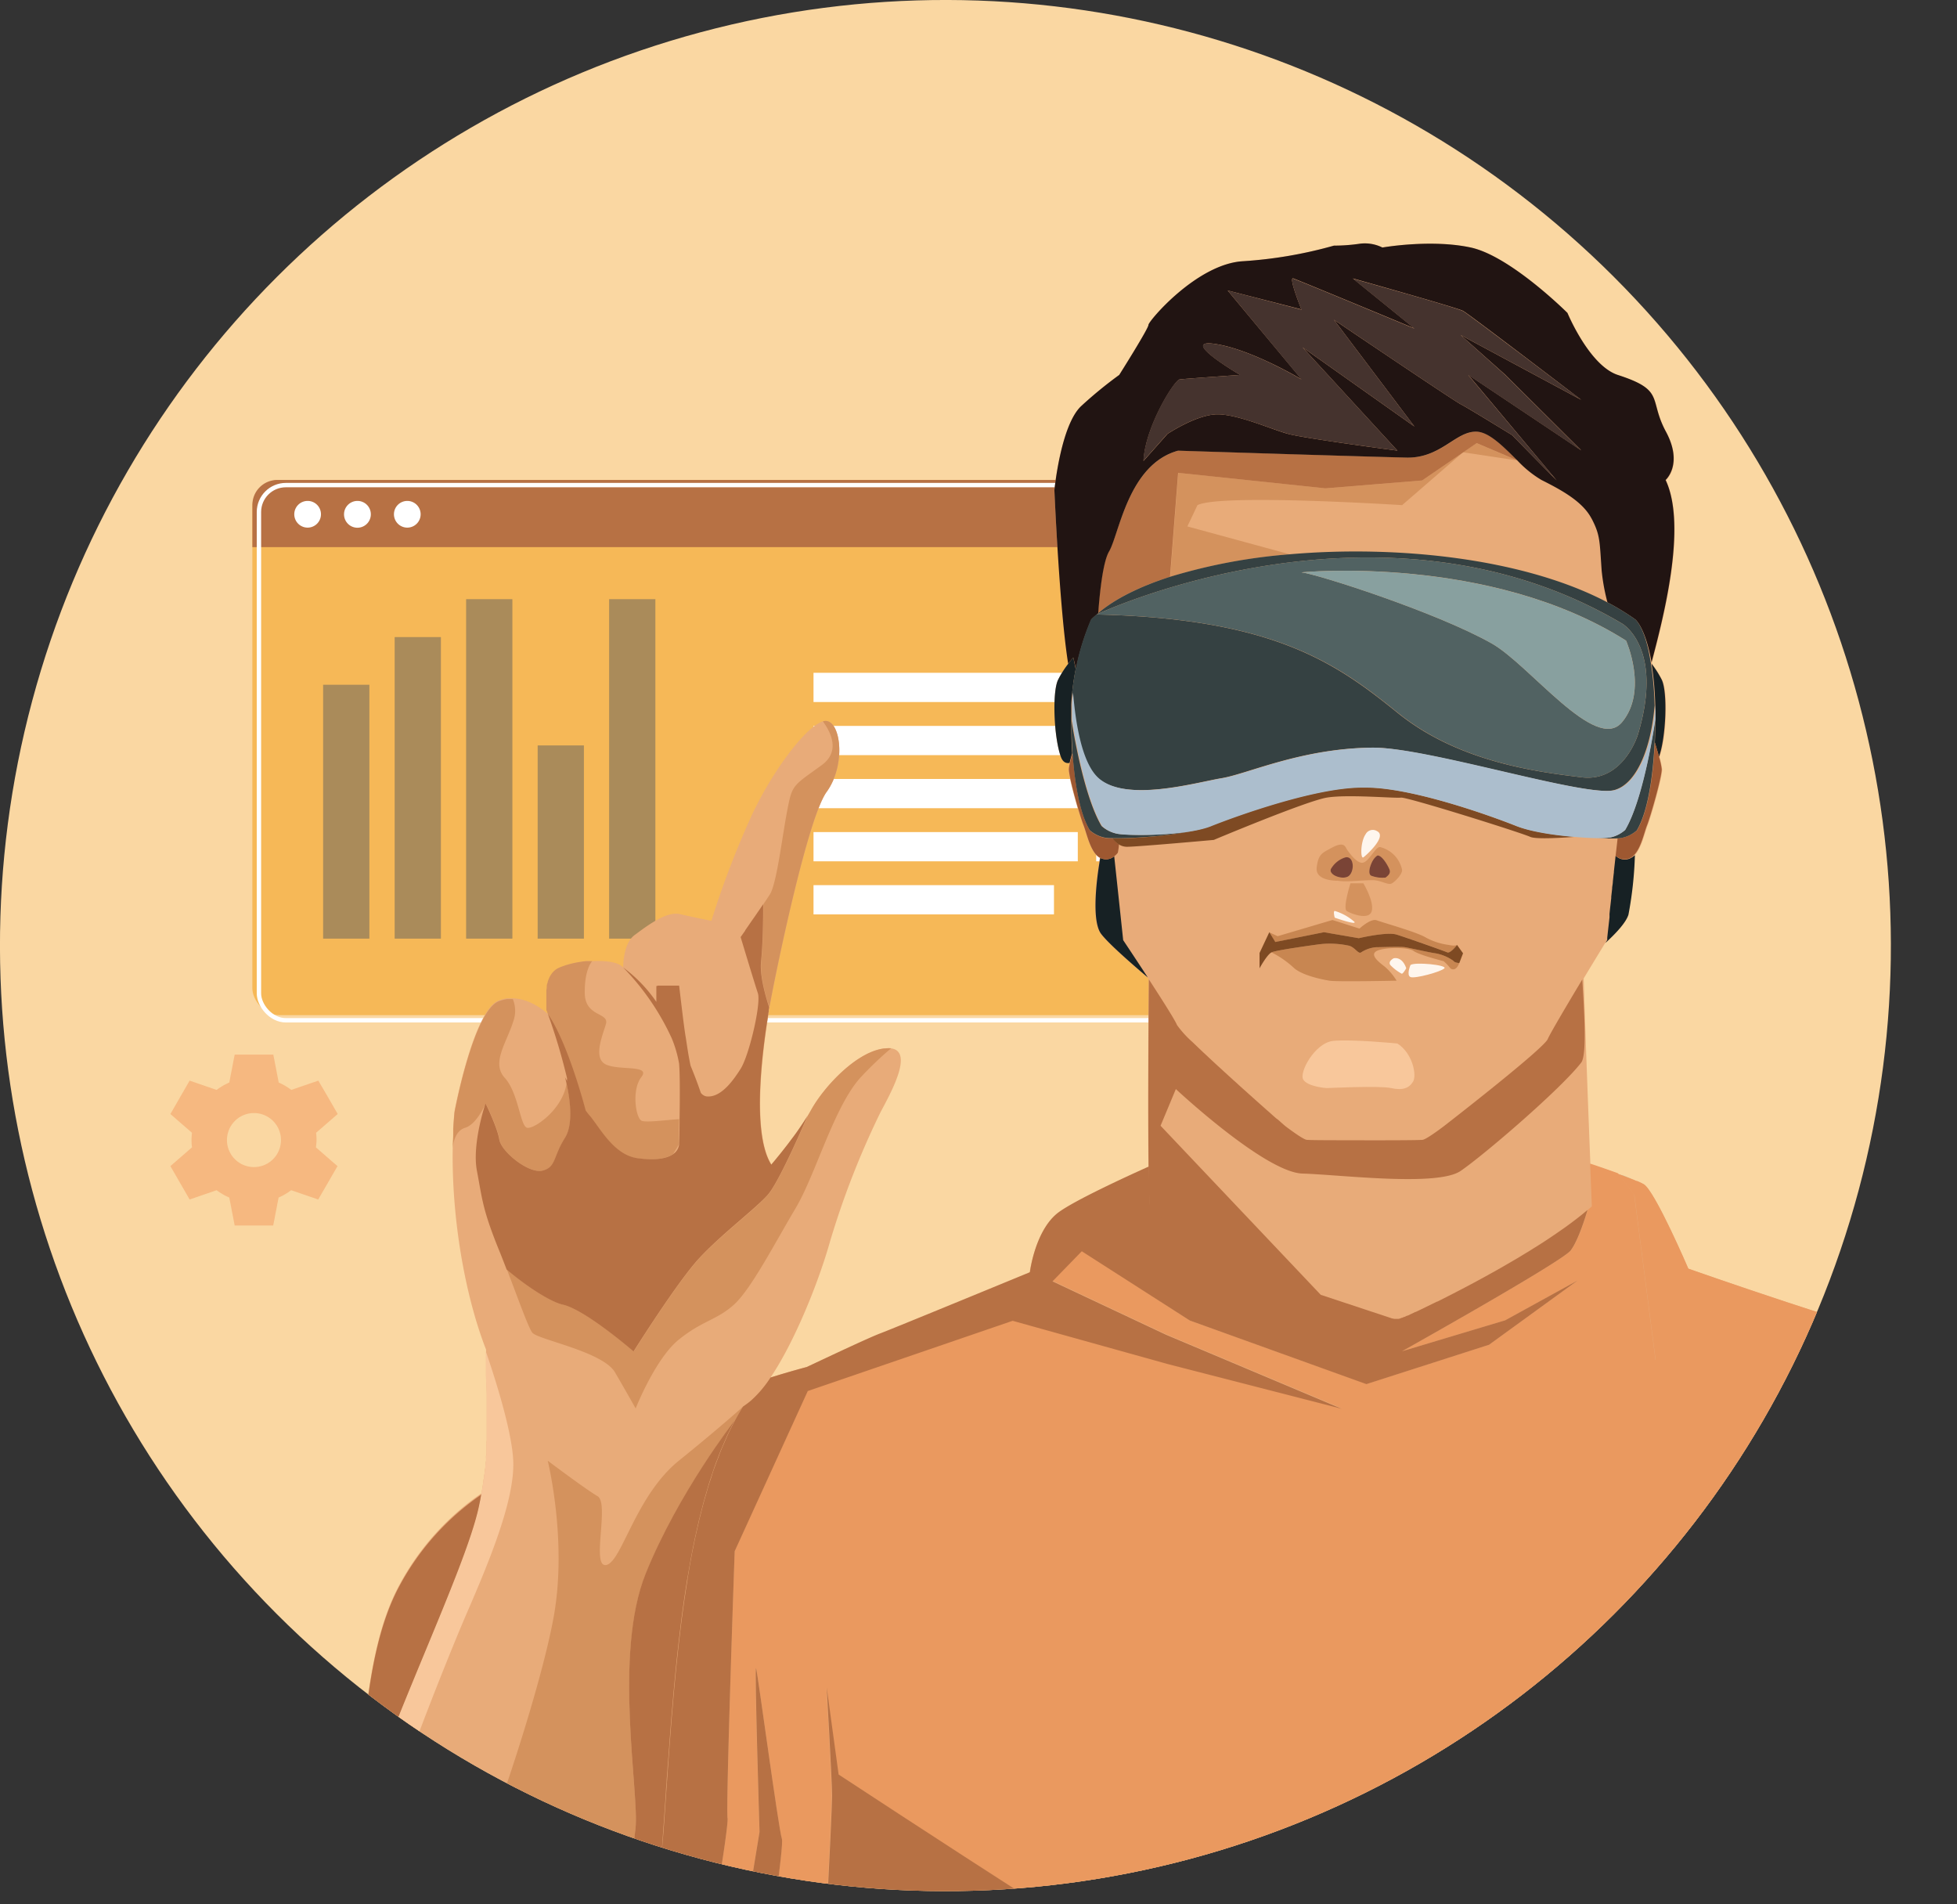 <svg xmlns="http://www.w3.org/2000/svg" xmlns:xlink="http://www.w3.org/1999/xlink" viewBox="0 0 362.24 352.42"><rect x="0" y="0" width="362.24" height="352.42" fill="#333333" stroke="none"/><defs><style>.cls-1,.cls-9{fill:none;}.cls-2{isolation:isolate;}.cls-3{clip-path:url(#clip-path);}.cls-4{fill:#fad7a2;}.cls-5{fill:#f6b857;}.cls-6{fill:#5f5f5f;mix-blend-mode:multiply;opacity:0.5;}.cls-7{fill:#fff;}.cls-8{fill:#b77144;}.cls-9{stroke:#fff;stroke-miterlimit:10;stroke-width:0.81px;}.cls-10,.cls-11{opacity:0.8;}.cls-11{fill:#f4a66d;}.cls-12{clip-path:url(#clip-path-2);}.cls-13{fill:#e8ab79;}.cls-14{fill:#298cc1;}.cls-15{fill:#ea995f;}.cls-16{fill:#d4925d;}.cls-17{fill:#f8c79b;}.cls-18{fill:#172124;}.cls-19{fill:#9e5831;}.cls-20{fill:#211412;}.cls-21{fill:#7e4a23;}.cls-22{fill:#7a4436;}.cls-23{fill:#354142;}.cls-24{fill:#acbecd;}.cls-25{fill:#fef6ee;}.cls-26{fill:#734b34;}.cls-27{fill:#516262;}.cls-28{fill:#88a09f;}.cls-29{fill:#c88651;}.cls-30{fill:#45332e;}.cls-31{fill:#a34d23;}</style><clipPath id="clip-path" transform="translate(-127.76 -10)"><rect class="cls-1" width="480" height="360"/></clipPath><clipPath id="clip-path-2" transform="translate(-127.76 -10)"><circle class="cls-1" cx="302.76" cy="185" r="175" transform="translate(-42.14 268.27) rotate(-45)"/></clipPath></defs><g class="cls-2"><g id="图层_2" data-name="图层 2"><g id="图层_1-2" data-name="图层 1"><g class="cls-3"><circle class="cls-4" cx="302.76" cy="185" r="175" transform="translate(-169.9 258.27) rotate(-45)"/><rect class="cls-5" x="46.71" y="88.83" width="184.87" height="99.05" rx="4.98"/><rect class="cls-6" x="59.81" y="126.73" width="8.56" height="46.99"/><rect class="cls-6" x="73.05" y="117.91" width="8.56" height="55.81"/><rect class="cls-6" x="86.28" y="110.89" width="8.56" height="62.83"/><rect class="cls-6" x="99.52" y="137.96" width="8.56" height="35.76"/><rect class="cls-6" x="112.75" y="110.89" width="8.56" height="62.83"/><rect class="cls-7" x="150.58" y="124.52" width="68.37" height="5.41"/><rect class="cls-7" x="150.58" y="134.35" width="65.37" height="5.41"/><rect class="cls-7" x="150.58" y="144.17" width="58.15" height="5.41"/><rect class="cls-7" x="150.58" y="154" width="48.92" height="5.41"/><rect class="cls-7" x="202.91" y="154" width="16.05" height="5.41"/><rect class="cls-7" x="150.58" y="163.82" width="44.51" height="5.41"/><path class="cls-8" d="M354.74,98.83H179.09a4.61,4.61,0,0,0-4.61,4.61v7.82H359.35v-7.82A4.62,4.62,0,0,0,354.74,98.83Z" transform="translate(-127.76 -10)"/><path class="cls-7" d="M187.17,105.18a2.47,2.47,0,1,1-2.47-2.47A2.46,2.46,0,0,1,187.17,105.18Z" transform="translate(-127.76 -10)"/><path class="cls-7" d="M196.4,105.18a2.48,2.48,0,1,1-2.47-2.47A2.47,2.47,0,0,1,196.4,105.18Z" transform="translate(-127.76 -10)"/><path class="cls-7" d="M205.62,105.18a2.47,2.47,0,1,1-2.47-2.47A2.47,2.47,0,0,1,205.62,105.18Z" transform="translate(-127.76 -10)"/><rect class="cls-9" x="47.93" y="89.78" width="184.87" height="99.05" rx="4.98"/><g class="cls-10"><path class="cls-11" d="M186.35,221a11.94,11.94,0,0,0-.08-1.35l4-3.47-1.78-3.09L186.68,210l-5,1.72a11.59,11.59,0,0,0-2.33-1.37l-1-5.17H171.2l-1,5.17a11.39,11.39,0,0,0-2.34,1.37l-5-1.72-3.56,6.18,4,3.47a10.17,10.17,0,0,0,0,2.7l-4,3.47,3.56,6.18,5-1.72a11.35,11.35,0,0,0,2.34,1.36l1,5.17h7.13l1-5.17a11.54,11.54,0,0,0,2.33-1.36l5,1.72,1.79-3.09,1.78-3.09-4-3.47A11.94,11.94,0,0,0,186.35,221Zm-11.58,5a5,5,0,1,1,5-5A5,5,0,0,1,174.77,226Z" transform="translate(-127.76 -10)"/></g><g class="cls-12"><path class="cls-13" d="M490,362.42V260.49c-17.74-4.41-49.73-15.69-49.73-15.69s-6.15-14.34-8.24-15.62l-.3-.16-.09-.05-.36-.17,0,0-.48-.21-.09,0-.52-.22h0c-.84-.34-1.84-.72-2.9-1.1h0c-1.73-.63-3.62-1.28-5.15-1.79-.33-8.31-.85-21.9-1.24-34.4,1.73-2.87,3.29-5.42,3.93-6.48,1.71-1.56,3.8-3.7,4.25-5.24a69.55,69.55,0,0,0,1.19-11c1.34-1.34,1.9-4.18,2.45-5.57.63-1.59,2.71-8.83,2.71-10.36a13.17,13.17,0,0,0-.5-2.31h0c1.31-3.62,1.62-12,.5-14.26a18.93,18.93,0,0,0-1.87-2.95c0-.09,0-.17-.05-.26,2.06-7.82,6.66-25.18,2.6-33.76,0,0,3.32-2.89.06-8.94s-.06-7.64-8.88-10.49c-5.31-1.72-9.35-11.49-9.35-11.49S407.36,57.4,400,55.81s-16.36,0-16.36,0a7.28,7.28,0,0,0-4.14-.71,33,33,0,0,1-4.83.36,80.76,80.76,0,0,1-16.75,2.88c-8.61.44-17.62,11.16-17.58,11.79s-5.41,9.26-5.41,9.26a77.51,77.51,0,0,0-7,5.73c-3.83,3.5-5,15.61-5,15.61s.94,22.09,2.55,32.13a18.21,18.21,0,0,0-1.86,2.93c-1.12,2.23-.81,10.64.5,14.26.36,1,.95,1.27,1.62,1.15a6.11,6.11,0,0,0-.2,1.16c0,1.53,2.07,8.77,2.71,10.36s1.27,5.1,3.1,6.06c0,0-2.09,11.07.16,14.06,1.28,1.7,5.36,5.29,8.64,8.07l.24.36c-.1,11.84-.16,25.9-.05,34.92-5.13,2.31-13.59,6.25-16.62,8.41-4.45,3.19-5.41,11.16-5.41,11.16s-25.16,10.37-27.71,11.33S277.1,263,277.1,263s-3.05.8-6.72,1.95c4.47-6.62,8.91-17.68,11-25.12a156,156,0,0,1,9.33-23.92c1.83-3.47,6.7-12,1.38-11.91S280.33,211,277.9,215.45q-.36.65-.78,1.32c-.11.17-.21.34-.32.5s-.11.18-.17.27l-.38.57a.35.35,0,0,1-.05.08c-.5.74-1,1.48-1.54,2.19l-.09.12-.44.58a1.33,1.33,0,0,1-.14.19l-.39.52-.18.23-.36.46-.18.23-.33.42a2.11,2.11,0,0,1-.19.23c-.09.13-.19.25-.28.36l-.18.22-.26.31a1.56,1.56,0,0,1-.16.2l-.2.25-.16.19-.15.18-.12.14-.12.14-.06.08-.08.09,0,.06c-4.17-6.51-1-25-.59-27.82,0-.16.05-.34.09-.55s0-.14,0-.22.06-.33.09-.52c1.36-7.53,7.15-35.16,10.59-39.89,3.67-5.06,2.61-13.18-.21-13.14a1.72,1.72,0,0,0-.48.08h0c-3,.84-9,8.65-13,17a165.87,165.87,0,0,0-7.64,19.9s-3.33-.65-5.84-1.24-6.22,2.29-8.39,3.89-2.1,6-2.1,6c-.83-1-3.12-1.31-5.6-1.19h0l-.24,0-.48,0-.39,0-.49.05-.38.06-.48.07-.39.07-.45.09-.4.09-.42.1-.41.12-.37.1-.44.16-.28.1c-.24.09-.46.18-.67.28a2.62,2.62,0,0,0-.53.33.93.93,0,0,0-.15.13,2.2,2.2,0,0,0-.31.3,1.07,1.07,0,0,0-.14.16,3.27,3.27,0,0,0-.25.36.86.86,0,0,0-.1.16,5.22,5.22,0,0,0-.49,1.19c0,.06,0,.13-.05.19s-.08.31-.11.47a1.7,1.7,0,0,1,0,.22c0,.16,0,.32-.07.48a1.23,1.23,0,0,1,0,.19c0,.22,0,.44,0,.65h0c0,.23,0,.44,0,.66v.2c0,.14,0,.28,0,.42s0,.15,0,.22,0,.24,0,.36,0,.14,0,.21l0,.32c0,.14,0,.26,0,.38a.77.77,0,0,1,0,.15h0c.06.44.11.72.11.72s-2.9-2.81-6.47-2.87h-.25l-.53,0-.28,0a4.51,4.51,0,0,0-.53.1l-.26.06c-.26.07-.52.16-.79.26-4.66,1.95-8.13,20.47-8.13,20.47-.11,1-.18,2.09-.25,3.16,0,.34,0,.69,0,1,0,.75-.06,1.5-.08,2.26,0,.19,0,.37,0,.57h0s0-.08,0-.2c-.23,13,2.27,27.34,6.17,37.33,0,0,0,.05,0,.13h0c0,.08,0,.22,0,.39v.05l0,.23a.62.62,0,0,0,0,.13c0,.07,0,.15,0,.24s0,.11,0,.17a2.28,2.28,0,0,0,0,.26c0,.08,0,.17,0,.25s0,.16,0,.25l0,.33c0,.08,0,.16,0,.24l0,.4c0,.08,0,.15,0,.23l0,.49c0,.07,0,.14,0,.21s0,.4,0,.61v.13c.06,1.06.11,2.26.14,3.58h0c0,.32,0,.64,0,1a.91.91,0,0,1,0,.17v2.23c0,.26,0,.52,0,.79,0,.11,0,.23,0,.35s0,.51,0,.77,0,.26,0,.39l0,.76c0,.14,0,.29,0,.43l0,.75c0,.15,0,.3,0,.45s0,.5-.05.74a3.87,3.87,0,0,1,0,.48c0,.25,0,.5,0,.75l0,.49c0,.24,0,.49-.07.73s0,.35,0,.52,0,.49-.07.73l-.06.53c0,.24,0,.49-.08.74l-.06.52c0,.25-.07.5-.1.75s0,.35-.07.53-.07.5-.11.74-.05.36-.08.54-.09.52-.13.78-.05.32-.08.49l0,.12a48,48,0,0,0-15.19,16.9c-7.07,13-6.56,33.47-8.67,47.76-1.12,3.65-2.05,7.16-2.71,10.42-.11.26-.23.52-.35.77Z" transform="translate(-127.76 -10)"/><path class="cls-1" d="M422.37,106l-.23-.4.29.51Z" transform="translate(-127.76 -10)"/><path class="cls-8" d="M216.71,287.72c0-.14,0-.28.08-.43s.09-.48.13-.72a48,48,0,0,0-15.19,16.9c-7.07,13-6.56,33.47-8.67,47.76,6.82-22.36,20.78-50.37,23.39-62.24C216.54,288.57,216.63,288.15,216.71,287.72Z" transform="translate(-127.76 -10)"/><path class="cls-14" d="M427.23,227.2c1.06.38,2.06.76,2.9,1.1C429.29,228,428.29,227.58,427.23,227.2Z" transform="translate(-127.76 -10)"/><path class="cls-8" d="M374.69,254.4H386.6l-14.37-4.76-29.65-31.29,2.83-6.79S361.92,227,368.86,227.2s24.92,2.47,29.25-.48,18.58-15.19,22.34-20.07c1-1.33.62-8.53.19-15.37-2.82,4.69-6,10.08-6.38,11-.66,1.76-19.2,16.12-19.2,16.12s-3.12,2.39-3.94,2.55c-.45.08-5.91.1-10.77.09s-10.31,0-10.76-.09c-.82-.16-3.94-2.55-3.94-2.55l-.37-.32-.26-.23-.17-.15-.14-.13-.24-.21-.2-.17L364,217l-.25-.22-.25-.22-.56-.5-.2-.18-.38-.33-.23-.2-.42-.38-.17-.15-.9-.8-.2-.18-.44-.39-.29-.26-.44-.4-.39-.34-.37-.34-.73-.65-.39-.35-.42-.38-.4-.37-.44-.39-.38-.35-.58-.52-.48-.45c-.18-.15-.35-.31-.52-.47l-.38-.35-.45-.41-.36-.33-.52-.48-.27-.25-.74-.69-.25-.24-.52-.48-.26-.24-.51-.49-.2-.18-.67-.65-.1-.09-.41-.4h0a19.05,19.05,0,0,1-2.91-3.19c-.33-.87-2.8-4.75-5.2-8.44-.1,11.84-.16,25.9-.05,34.92.05,3.88.13,6.83.26,8.27Z" transform="translate(-127.76 -10)"/><path class="cls-15" d="M262.43,346.53h0c.11.73-.76,7.15-2.29,15.89h6l2.2-13.37s-1-31.24-.64-30.28,4.14,29.67,4.78,31.57c.19.57-.37,5.47-1.26,12.08h9.59c.36-7.08.91-18.33.91-20.06,0-2.55-1-20.08-1-20.08l2.2,16.1s18.07,12,37,24H474.79l-11.36-17.19,13.07,10.83,3.28,4.88h0l1,1.48H490v-92c-14.95-5.61-47.49-18.6-48.24-18.6-1,0-7.58,9.88-7.58,9.88l-3.94-30.58-3-3.94c-1.73-.63-3.62-1.28-5.15-1.79.19,4.86.32,7.92.32,7.92l-.76.65h0s-1.53,5.45-3.13,7.51-31.19,18.64-31.19,18.64l19.08-5.72L419.76,247l-16.33,11.84-22.71,7.29L348,254.4,328,241.48l-5.42,5.57,21,9.88,32.52,13.7-32.21-8.28-28.69-8-37.92,13-13.53,29.64s-1.66,47.17-1.32,49.44Z" transform="translate(-127.76 -10)"/><path class="cls-16" d="M232.65,209.62V210l.11.2C232.72,210,232.69,209.8,232.65,209.62Z" transform="translate(-127.76 -10)"/><path class="cls-16" d="M236.09,215.55c.24.33.47.63.7.89,1.91,2.24,4.46,7.34,8.92,7.94,3,.4,5.37.13,6.67-.83.32-.53.67-1.09,1-1.64,0-.12,0-.24,0-.37,0-.86.06-2.51.09-4.41-2.53.16-6.27.69-7,.27-1.06-.63-1.8-5.73,0-8.05s-4-1.19-6.5-2.31-.72-5.26-.06-7.49-3.85-1.27-3.91-5.74,1.34-5.88,1.38-5.93h0l-.24,0-.48,0-.39,0-.49.05-.38.06-.48.07-.39.07-.45.09-.4.09-.42.1-.41.12-.37.1-.44.16-.28.1c-.24.09-.46.18-.67.28a2.62,2.62,0,0,0-.53.33.93.93,0,0,0-.15.13,2.2,2.2,0,0,0-.31.3,1.07,1.07,0,0,0-.14.16,3.27,3.27,0,0,0-.25.36.86.86,0,0,0-.1.16,5.22,5.22,0,0,0-.49,1.19c0,.06,0,.13-.05.19s-.08.31-.11.47a1.7,1.7,0,0,1,0,.22c0,.16,0,.32-.07.48a1.23,1.23,0,0,1,0,.19c0,.22,0,.44,0,.65h0c0,.23,0,.44,0,.66v.2c0,.14,0,.28,0,.42s0,.15,0,.22,0,.24,0,.36,0,.14,0,.21l0,.32c0,.14,0,.26,0,.38a.77.77,0,0,1,0,.15h0l.54,1.37C233.16,204.15,236.08,215.52,236.09,215.55Z" transform="translate(-127.76 -10)"/><path class="cls-16" d="M213.84,218.73c2.23-.67,3.82-4.52,3.82-4.52s2.23,4.47,2.55,6.7,5.42,6.37,8,5.74,1.92-2.55,4.15-6.06c1.71-2.69.79-7.86.28-10.13-.68,4.85-6,8.54-7.3,8.27s-1.59-6.43-4.14-9.23.32-6.44,1.61-10.59a5.65,5.65,0,0,0-.13-4h-.25l-.53,0-.28,0a4.51,4.51,0,0,0-.53.1l-.26.06c-.26.07-.52.16-.79.26-4.66,1.95-8.13,20.47-8.13,20.47-.11,1-.18,2.09-.25,3.16,0,.34,0,.69,0,1,0,.75-.06,1.5-.08,2.26,0,.19,0,.37,0,.57h0s0-.08,0-.2C211.56,221.92,211.92,219.31,213.84,218.73Z" transform="translate(-127.76 -10)"/><path class="cls-16" d="M279.82,151.64c-5.42,3.92-5.42,3.55-6.37,8.52s-1.92,13.36-3.19,15.38c-.31.49-.79,1.21-1.34,2l.14-.2c0,3.34-.07,7.54-.39,10.58-.24,2.18.49,5.37,1.5,8.53h0c1.36-7.53,7.15-35.16,10.59-39.89,3.67-5.06,2.61-13.18-.21-13.14a1.72,1.72,0,0,0-.48.08h0C281.68,145.7,283.28,149.15,279.82,151.64Z" transform="translate(-127.76 -10)"/><path class="cls-16" d="M277.28,216.52s-5.11,12-7.34,14.59-8.61,7.33-12.75,11.8-12.11,17.21-12.11,17.21-8.93-7.73-13.07-8.65c-2.32-.51-6.76-3.41-10.42-6.51a.08.08,0,0,0,0,0c2.15,5.58,3.94,10.67,4.7,11.69,1,1.27,13.07,3.5,15.3,7.33s3.83,6.69,3.83,6.69,3.64-9.24,8-12.75,6.95-3.58,10.14-6.41S271.22,240,275,233.66s7.15-18.93,12.11-24.31a65.35,65.35,0,0,1,5.6-5.34,3.23,3.23,0,0,0-.64,0c-5.31.08-11.78,7.06-14.21,11.48q-.36.65-.78,1.32a2.13,2.13,0,0,1,.16-.25Z" transform="translate(-127.76 -10)"/><polygon class="cls-16" points="121.46 182.64 121.68 182.43 121.46 182.43 121.46 182.64"/><path class="cls-16" d="M230.31,308.89c-2.25,12.9-11.33,40.61-17.24,53.53h30.54c.61-4.27,1.2-8.92,1.78-14,.74-6.42-4.14-32.2,1.92-47.18S263.74,273,263.75,273c-.46.87-.91,1.77-1.34,2.7a49.6,49.6,0,0,1,2.88-5.37s-3.82,3.5-11.86,10S242.88,299,240,299.64s.61-11.42-1.62-12.72-9.24-6.58-9.24-6.58S232.75,294.86,230.31,308.89Z" transform="translate(-127.76 -10)"/><path class="cls-16" d="M255,302.16c.09-.56.19-1.12.29-1.68-.11.61-.22,1.21-.32,1.82Z" transform="translate(-127.76 -10)"/><path class="cls-17" d="M197,362.42h2.23c5.11-15.79,9.85-27.39,9.85-27.39C206.38,337.86,201.36,350.43,197,362.42Z" transform="translate(-127.76 -10)"/><path class="cls-17" d="M194.32,362.42c6.67-21.93,16.9-47.07,19.84-53.85,4.14-9.56,8.92-21,8.6-28.23-.26-5.86-3.78-16.49-5.07-20.22,0,.08,0,.22,0,.39v.05l0,.23a.62.62,0,0,0,0,.13c0,.07,0,.15,0,.24s0,.11,0,.17a2.28,2.28,0,0,0,0,.26c0,.08,0,.17,0,.25s0,.16,0,.25l0,.33c0,.08,0,.16,0,.24l0,.4c0,.08,0,.15,0,.23l0,.49c0,.07,0,.14,0,.21s0,.4,0,.61v.13c.06,1.06.11,2.26.14,3.58h0c0,.32,0,.64,0,1a.91.91,0,0,1,0,.17v2.23c0,.26,0,.52,0,.79,0,.11,0,.23,0,.35s0,.51,0,.77,0,.26,0,.39l0,.76c0,.14,0,.29,0,.43l0,.75c0,.15,0,.3,0,.45s0,.5-.05.74a3.87,3.87,0,0,1,0,.48c0,.25,0,.5,0,.75l0,.49c0,.24,0,.49-.07.73s0,.35,0,.52,0,.49-.07.73l-.06.53c0,.24,0,.49-.08.74l-.06.52c0,.25-.07.5-.1.75s0,.35-.07.53-.07.5-.11.74-.05.36-.08.54-.09.52-.13.78-.05.32-.08.49-.11.56-.16.84,0,.29-.08.43c-.08.43-.17.85-.26,1.27-2.61,11.87-16.57,39.88-23.39,62.24-1.12,3.65-2.05,7.16-2.71,10.42,0,.25-.1.51-.15.77Z" transform="translate(-127.76 -10)"/><polygon class="cls-17" points="89.93 250.12 89.93 250.12 89.93 250.12 89.93 250.12"/><path class="cls-8" d="M245.39,348.42c-.58,5.08-1.17,9.73-1.78,14h5.84l0-.22.15-1.69c.06-.65.12-1.3.17-1.95l.15-1.75c.05-.66.1-1.32.16-2s.09-1.18.13-1.77.11-1.38.16-2.07l.12-1.75c.06-.74.11-1.48.16-2.22l.12-1.72c.08-1.2.17-2.4.25-3.61,0-.59.08-1.19.13-1.78,0-.77.11-1.55.16-2.33,0-.61.09-1.23.13-1.85s.1-1.42.16-2.12.09-1.28.14-1.93.11-1.38.16-2.07l.15-1.92.18-2.07c.05-.64.11-1.28.16-1.92s.12-1.37.19-2.05l.18-1.93c.07-.67.13-1.35.2-2l.21-1.92c.07-.66.14-1.33.22-2s.15-1.27.23-1.9.16-1.32.24-2,.17-1.26.25-1.89l.27-1.94c.09-.62.19-1.24.28-1.86l.3-1.91c.1-.61.21-1.21.32-1.82s.21-1.25.33-1.87.23-1.19.34-1.78.24-1.23.37-1.83.26-1.17.39-1.75.26-1.18.4-1.77.28-1.14.43-1.71.28-1.14.44-1.7.31-1.11.48-1.67.31-1.1.47-1.63.36-1.09.54-1.63.33-1,.51-1.55.4-1.07.61-1.61.35-1,.54-1.43.5-1.16.75-1.74c.17-.38.33-.78.5-1.15.43-.93.88-1.83,1.34-2.7,0,0-10.39,13.31-16.44,28.28S246.13,342,245.39,348.42Z" transform="translate(-127.76 -10)"/><path class="cls-8" d="M232.76,210.15l-.11-.2-.32-.6s.12.43.28,1.11c.51,2.27,1.43,7.44-.28,10.13-2.23,3.51-1.6,5.42-4.15,6.06s-7.65-3.51-8-5.74-2.55-6.7-2.55-6.7-2.55,7.47-1.59,12.5,1,6.95,3.82,14c.58,1.41,1.14,2.85,1.68,4.25a.08.08,0,0,1,0,0c3.66,3.1,8.1,6,10.42,6.51,4.14.92,13.07,8.65,13.07,8.65s8-12.75,12.11-17.21,10.52-9.25,12.75-11.8,7.34-14.59,7.34-14.59h0a2.13,2.13,0,0,0-.16.25c-.11.17-.21.34-.32.5s-.11.18-.17.27l-.38.57a.35.35,0,0,1-.05.08c-.5.74-1,1.48-1.54,2.19l-.09.12-.44.58a1.33,1.33,0,0,1-.14.19l-.39.52-.18.23-.36.46-.18.23-.33.42a2.11,2.11,0,0,1-.19.23c-.09.13-.19.25-.28.36l-.18.22-.26.31a1.56,1.56,0,0,1-.16.2l-.2.25-.16.19-.15.18-.12.14-.12.14-.06.08-.08.09,0,.06c-4.17-6.51-1-25-.59-27.82,0-.16.05-.34.09-.55s0-.14,0-.22.06-.33.09-.52h0c-1-3.16-1.74-6.35-1.5-8.53.32-3,.4-7.24.39-10.58l-.14.2a1.3,1.3,0,0,1-.1.15l-.31.46-.1.14c-.13.19-.26.39-.4.58l-.16.24-.22.32-.25.36-.14.2-.26.37a.44.44,0,0,1-.08.11l-.52.76a.83.83,0,0,0-.08.12l-.29.41h0l-.27.39,0,.05q-.1.17-.21.3l-.23.33a1.4,1.4,0,0,0-.12.18l-.07.09-.06.08-.09.13-.07.1s2.55,8.47,3.19,10.38-1.6,11.48-3.19,14-3.82,5.42-6.37,5.1a1.67,1.67,0,0,1-1-.66c-.47-1.38-1.1-3.1-1.89-5-.49-2.26-.77-4.53-.91-5.32-.32-1.76-1.21-9.52-1.21-9.52h-4l-.22.21v2.77l.06.12a26.61,26.61,0,0,0-6.21-6.46,46.44,46.44,0,0,1,9,13.12,21.82,21.82,0,0,1,1.36,4.69c.17,1.9.15,6.56.09,10.25,0,1.9-.06,3.55-.09,4.41,0,.13,0,.25,0,.37a2.53,2.53,0,0,1-1,1.64c-1.3,1-3.7,1.23-6.67.83-4.46-.6-7-5.7-8.92-7.94-.23-.26-.46-.56-.7-.89,0,0-2.93-11.4-6.54-17.16-.14-.23-.28-.45-.43-.65a111.52,111.52,0,0,1,3.53,11.88C232.69,209.8,232.72,210,232.76,210.15Z" transform="translate(-127.76 -10)"/><path class="cls-18" d="M434.18,143.1s0,1.77-.11,4.32c.29,1,.56,1.85.77,2.63h0c1.31-3.62,1.62-12,.5-14.26a18.93,18.93,0,0,0-1.87-2.95,60.16,60.16,0,0,1,.69,8.41C434.18,141.84,434.19,142.45,434.18,143.1Z" transform="translate(-127.76 -10)"/><path class="cls-18" d="M334,168.48a2.32,2.32,0,0,1-2.58.3s-2.09,11.07.16,14.06c1.28,1.7,5.36,5.29,8.64,8.07-2.35-3.6-4.56-6.91-4.56-6.91S334.87,176.54,334,168.48Z" transform="translate(-127.76 -10)"/><path class="cls-18" d="M426.81,168.37c-.1,1-.22,2-.32,2.92l0,.17c-.05.38-.09.75-.13,1.13l-.06.55c0,.38-.09.75-.13,1.12l0,.16c-.05.53-.11,1-.17,1.54l0,.26c-.06.55-.12,1.09-.18,1.6s-.1.89-.14,1.31h0a1.1,1.1,0,0,0,0,.18c0,.11,0,.22,0,.33l0,.14c-.2,1.79-.35,3.12-.42,3.77,0,.11,0,.19,0,.26v0c0,.11,0,.17,0,.17l-.32.52c1.71-1.56,3.8-3.7,4.25-5.24a69.55,69.55,0,0,0,1.19-11,2.53,2.53,0,0,1-.65.49A2.38,2.38,0,0,1,426.81,168.37Z" transform="translate(-127.76 -10)"/><path class="cls-19" d="M430.77,163.68a6,6,0,0,1-2.76,1.38,5.6,5.6,0,0,1-.83.09c-.12,1.07-.24,2.15-.37,3.22a2.38,2.38,0,0,0,2.72.41,2.53,2.53,0,0,0,.65-.49c1.34-1.34,1.9-4.18,2.45-5.57.63-1.59,2.71-8.83,2.71-10.36a13.17,13.17,0,0,0-.5-2.31c-.21-.78-.48-1.68-.77-2.63C433.84,152.21,433.1,159.77,430.77,163.68Z" transform="translate(-127.76 -10)"/><path class="cls-16" d="M349.41,103.49c4.22-2.16,37.88,0,37.88,0l11.28-9.78L391,98.92l-17.88,1.46-27.25-2.87-1.49,19.24a103.78,103.78,0,0,1,22.11-4.16l-18.95-5.16Z" transform="translate(-127.76 -10)"/><polygon class="cls-16" points="273.29 82.01 270.81 83.71 280.86 85.22 273.29 82.01"/><path class="cls-8" d="M345.83,97.51l27.25,2.87L391,98.92l7.61-5.21h0l2.48-1.7,7.57,3.21h0c-2.59-2.54-5.26-5.32-7.67-5.34-3.82,0-6.55,5-12.9,4.8-11.24-.29-42.24-1.28-42.24-1.28C336.56,96,334.93,108.85,333,112.07c-1.13,1.91-1.72,7.34-2,11.43,3.14-2.69,7.75-5,13.33-6.75Z" transform="translate(-127.76 -10)"/><path class="cls-20" d="M326.94,133.84a43.78,43.78,0,0,1,2.84-9.2c.3-.31.63-.61,1-.91h0l.26-.22c.3-4.09.89-9.52,2-11.43,1.9-3.22,3.53-16.12,12.78-18.67,0,0,31,1,42.24,1.28,6.35.16,9.08-4.82,12.9-4.8,2.41,0,5.08,2.8,7.67,5.34a20.31,20.31,0,0,0,4.45,3.6c3.65,1.83,7.35,3.86,9.07,6.78l.23.4.06.11c1.54,3,1.4,4.08,1.79,9.52a37.15,37.15,0,0,0,1.07,5.85,44.33,44.33,0,0,1,5.16,3.16s1.88,1.5,3,7.94c2.06-7.82,6.66-25.18,2.6-33.76,0,0,3.32-2.89.06-8.94s-.06-7.64-8.88-10.49c-5.31-1.72-9.35-11.49-9.35-11.49S407.36,57.4,400,55.81s-16.36,0-16.36,0a7.28,7.28,0,0,0-4.14-.71,33,33,0,0,1-4.83.36,80.76,80.76,0,0,1-16.75,2.88c-8.61.44-17.62,11.16-17.58,11.79s-5.41,9.26-5.41,9.26a77.51,77.51,0,0,0-7,5.73c-3.83,3.5-5,15.61-5,15.61s.94,22.09,2.55,32.13c.54-.72.95-1.16.95-1.16Zm19.19-53.62c.67-.09,5.91-.46,9-.68l-.08-.15.09.15,2.18-.15s-11.47-6.71-4.73-5.75,16.11,6.58,16.11,6.58L355,63.76l13.65,3.5s-2.45-6.05-1.5-5.73,22.41,9.24,22.41,9.24l-11.39-9.24s19.27,5.41,20.39,6,21.88,16.47,21.88,16.47L398.11,72l8.26,7.35,14.08,14-20.93-14L415.9,98.92l-8.25-8.39s-8.29-5.1-9.54-5.73-23.44-15.62-23.44-15.62l14.9,19.76L368.86,74.28,386.42,93.4s-17-2.23-20.21-3.09-9.88-3.92-13.66-3.6-8.69,3.6-8.69,3.6l-4.43,5C339.75,88.94,345.17,80.33,346.13,80.22Z" transform="translate(-127.76 -10)"/><path class="cls-18" d="M326.06,143.1c0-.57,0-1.11,0-1.63,0-.28,0-.55,0-.82,0-.1,0-.2,0-.3a43.94,43.94,0,0,1,.82-6.51l-.45-2.14s-.41.44-.95,1.16a18.21,18.21,0,0,0-1.86,2.93c-1.12,2.23-.81,10.64.5,14.26.36,1,.95,1.27,1.62,1.15.12-.5.28-1.11.48-1.79C326,145.83,326.06,143.1,326.06,143.1Z" transform="translate(-127.76 -10)"/><path class="cls-19" d="M334,168.48a3.66,3.66,0,0,0,.67-.66,11.85,11.85,0,0,0,.21-1.55,4.88,4.88,0,0,1-1.19-1.1,8.26,8.26,0,0,1-1.45-.11,6,6,0,0,1-2.77-1.38c-2-3.41-2.85-9.57-3.18-14.27-.2.68-.36,1.29-.48,1.79a6.11,6.11,0,0,0-.2,1.16c0,1.53,2.07,8.77,2.71,10.36s1.27,5.1,3.1,6.06A2.32,2.32,0,0,0,334,168.48Z" transform="translate(-127.76 -10)"/><path class="cls-21" d="M380.12,155.73c-8.51-.16-23.43,5.19-28.29,7.13-.15.07-.31.12-.48.18s-.46.15-.7.22c-4.63,1.38-13.34,2-17,1.91a4.88,4.88,0,0,0,1.19,1.1,2.82,2.82,0,0,0,1.5.45c2.07,0,16.09-1.27,16.09-1.27s17.11-7.19,20.91-7.83,12.67.16,13.73,0S409,164,411,164.88c.91.42,4.66.27,8.32,0-3.76-.31-8.21-1-10.88-2C403.54,160.92,388.63,155.57,380.12,155.73Z" transform="translate(-127.76 -10)"/><path class="cls-17" d="M386.42,203.13s-8.55-.84-11.91-.48-6.35,5.86-5.51,7.17,4.2,1.56,4.37,1.56,9.73-.48,11.89,0,3.34,0,4.06-1.2S389.23,204.92,386.42,203.13Z" transform="translate(-127.76 -10)"/><path class="cls-16" d="M381.67,178.62c.48-1.79-1.55-5.14-1.55-5.14h-2.39s-1.48,4.66-.68,5.14S381.19,180.41,381.67,178.62Z" transform="translate(-127.76 -10)"/><path class="cls-16" d="M375.36,173c1.73.29,3.85-.08,6.44-.1,1.64,0,2.87,1,3.6.59s2-1.82,1.88-2.53a5.51,5.51,0,0,0-4-4.17c-.86-.24-2,2.53-3.19,2.86s-2.95-2.29-3.14-2.65-.53-1.26-2.6-.14c-1.82,1-2.56,1.13-2.87,3.7S375.36,173,375.36,173Zm6.08-2.78c.53-1.54,1.31-1.88,1.31-1.88.87,0,2,2,2.24,2.7s-.49,1.18-.77,1.4a6,6,0,0,1-2.62-.34C381.11,171.89,381.15,171.05,381.44,170.21Zm-7.19.4a4.64,4.64,0,0,1,2.5-1.91c1.55-.37,1.79,2.22.81,3.31S373.22,171.89,374.25,170.61Z" transform="translate(-127.76 -10)"/><path class="cls-22" d="M377.56,172c1-1.09.74-3.68-.81-3.31a4.64,4.64,0,0,0-2.5,1.91C373.22,171.89,376.58,173.1,377.56,172Z" transform="translate(-127.76 -10)"/><path class="cls-22" d="M381.6,172.09a6,6,0,0,0,2.62.34c.28-.22,1-.71.77-1.4s-1.37-2.72-2.24-2.7c0,0-.78.34-1.31,1.88C381.15,171.05,381.11,171.89,381.6,172.09Z" transform="translate(-127.76 -10)"/><path class="cls-23" d="M425.82,165a15.67,15.67,0,0,1-2.68.11c1.7.08,3.14.09,4,.05a5.6,5.6,0,0,0,.83-.09,6,6,0,0,0,2.76-1.38c2.33-3.91,3.07-11.47,3.3-16.26.13-2.55.11-4.32.11-4.32s-2,14.5-5.59,20.5A6.12,6.12,0,0,1,425.82,165Z" transform="translate(-127.76 -10)"/><path class="cls-23" d="M430.45,124.64a44.33,44.33,0,0,0-5.16-3.16c-15.33-8.09-38.68-10.64-58.84-8.89a103.78,103.78,0,0,0-22.11,4.16c-5.58,1.79-10.19,4.06-13.33,6.75l-.26.22c.61-.28,52.77-24.66,97.26,1.69,0,0,7.79,4.43,2.92,20.57,0,0-2.67,8.85-10.45,7.88s-22.57-2.67-34-11.91-23-17.48-55.78-18.22c-.34.3-.67.6-1,.91a46.56,46.56,0,0,0-3.66,15.71q.06-1.15.21-2.16c.45,5.57,1.63,13.1,4.75,15.83,5.19,4.54,18,.81,22.86,0s14.72-5.51,27.83-5.65c10.07-.1,39.52,9.26,44.83,7.86,4.17-1.1,6.88-7.76,7.52-15.84,0,.28,0,.57,0,.86a60.16,60.16,0,0,0-.69-8.41c0-.09,0-.17-.05-.26C432.33,126.14,430.45,124.64,430.45,124.64Z" transform="translate(-127.76 -10)"/><path class="cls-23" d="M350.65,163.26c-5.24,1.53-14.6,1.4-16.24,1a6,6,0,0,1-2.76-1.39c-3.57-6-5.59-19.81-5.59-19.81s0,2.73.22,6.31c.33,4.7,1.15,10.86,3.18,14.27a6,6,0,0,0,2.77,1.38,8.26,8.26,0,0,0,1.45.11C337.31,165.23,346,164.64,350.65,163.26Z" transform="translate(-127.76 -10)"/><path class="cls-24" d="M425.82,165a6.12,6.12,0,0,0,2.77-1.39c3.57-6,5.59-20.5,5.59-20.5,0-.65,0-1.26,0-1.85,0-.29,0-.58,0-.86-.64,8.08-3.35,14.74-7.52,15.84-5.31,1.4-34.76-8-44.83-7.86-13.11.14-23,4.84-27.83,5.65s-17.67,4.54-22.86,0c-3.12-2.73-4.3-10.26-4.75-15.83q-.15,1-.21,2.16c0,.1,0,.2,0,.3,0,.27,0,.54,0,.82,0,.52,0,1.06,0,1.63,0,0,2,13.81,5.59,19.81a6,6,0,0,0,2.76,1.39c1.64.36,11,.49,16.24-1,.24-.07.48-.14.7-.22s.33-.11.48-.18c4.86-1.94,19.78-7.29,28.29-7.13,8.51-.16,23.42,5.19,28.28,7.13,2.67,1.07,7.12,1.72,10.88,2,.69.06,1.36.1,2,.14s1.3.06,1.87.07A15.67,15.67,0,0,0,425.82,165Z" transform="translate(-127.76 -10)"/><path class="cls-25" d="M380.13,168.67c.57-.42,4.42-3.89,2.54-4.83a1.49,1.49,0,0,0-2.14.57C379.56,165.8,379.56,169.08,380.13,168.67Z" transform="translate(-127.76 -10)"/><path class="cls-26" d="M355,79.39l.08.15h0Z" transform="translate(-127.76 -10)"/><path class="cls-27" d="M420.48,153.86c7.78,1,10.45-7.88,10.45-7.88,4.87-16.14-2.92-20.57-2.92-20.57-44.49-26.35-96.65-2-97.26-1.69h0c32.8.74,44.4,9,55.78,18.22S412.7,152.89,420.48,153.86Zm8.27-25.29s4.11,9.24-.74,15.08S410.87,133,403.83,129.06c-10.32-5.82-32.51-12.89-35.17-13.13C368.66,115.93,403.46,112.53,428.75,128.57Z" transform="translate(-127.76 -10)"/><path class="cls-28" d="M428,143.65c4.85-5.84.74-15.08.74-15.08-25.29-16-60.09-12.64-60.09-12.64,2.66.24,24.85,7.31,35.17,13.13C410.87,133,423.15,149.48,428,143.65Z" transform="translate(-127.76 -10)"/><path class="cls-29" d="M396.77,187.82a8.19,8.19,0,0,0-3.34-1.39c-1-.14-4.73-1-5.59-1.12s-4.56,0-5.39,0a6,6,0,0,0-2.74.95c-.51.4-1.15-.95-2.25-1.23a16.75,16.75,0,0,0-5.47-.27c-2,.27-8,1.11-8.87,1.5a18.11,18.11,0,0,1,4.27,3c1.67,1.32,5,2,6.43,2.24s12.45,0,12.45,0a11.1,11.1,0,0,0-2.16-2.57c-1.11-.85-2.89-2.22-1.51-2.93s5.85-.73,6.82,0,5.28,1.81,5.56,1.9a7.73,7.73,0,0,1,1.25,1.32s.95.83,1.65-1C397.88,188.23,397,188.23,396.77,187.82Z" transform="translate(-127.76 -10)"/><path class="cls-29" d="M372.82,182.53l6.45,1.11s5.19-1.22,7-.67,8.83,3,9.38,3.29,1.81-1.37,1.81-1.37-.39.26-1.51,0a12.25,12.25,0,0,1-4.25-1.36c-1.58-1-8-2.78-9.1-3.2s-3.2,1.53-3.2,1.53l-5-1.59-10.15,3-1.55-.72,1.11,1.81Z" transform="translate(-127.76 -10)"/><path class="cls-21" d="M363.12,186.26c.84-.39,6.89-1.23,8.87-1.5a16.75,16.75,0,0,1,5.47.27c1.1.28,1.74,1.63,2.25,1.23a6,6,0,0,1,2.74-.95c.83,0,4.53-.14,5.39,0s4.62,1,5.59,1.12a8.19,8.19,0,0,1,3.34,1.39c.27.41,1.11.41,1.11.41l.69-1.8-1.11-1.54s-1.25,1.63-1.81,1.37-7.57-2.73-9.38-3.29-7,.67-7,.67l-6.45-1.11-9,1.81-1.11-1.81-1.81,3.85v2.83S362.29,186.66,363.12,186.26Z" transform="translate(-127.76 -10)"/><path class="cls-25" d="M388.05,189.21s-.58-2.14-2.31-1.86c0,0-1.12.56-.63,1.25a8.25,8.25,0,0,0,2.09,1.6C387.41,190.34,388.05,189.21,388.05,189.21Z" transform="translate(-127.76 -10)"/><path class="cls-25" d="M388.84,188.6s-.8,1.88,0,2.23,5.73-1,6.28-1.62S389.63,188,388.84,188.6Z" transform="translate(-127.76 -10)"/><path class="cls-25" d="M374.82,178.59c-.34.07,0,1.25,0,1.25s4.14,1.46,3.64.77A9.73,9.73,0,0,0,374.82,178.59Z" transform="translate(-127.76 -10)"/><path class="cls-30" d="M352.55,86.71c3.78-.32,10.47,2.73,13.66,3.6s20.21,3.09,20.21,3.09L368.86,74.28l20.71,14.66-14.9-19.76s22.18,15,23.44,15.62,9.54,5.73,9.54,5.73l8.25,8.39L399.52,79.39l20.93,14-14.08-14L398.11,72l22.34,12S399.7,68.22,398.57,67.58s-20.39-6-20.39-6l11.39,9.24s-21.45-8.93-22.41-9.24,1.5,5.73,1.5,5.73L355,63.76l13.65,16.46s-9.37-5.63-16.11-6.58,4.73,5.75,4.73,5.75l-2.18.15h0c-3,.22-8.29.59-9,.68-1,.11-6.38,8.72-6.7,15.1l4.43-5S348.77,87,352.55,86.71Z" transform="translate(-127.76 -10)"/><path class="cls-15" d="M490,260.49c-17.74-4.41-49.73-15.69-49.73-15.69s-6.15-14.34-8.24-15.62l-.3-.16-.09-.05-.36-.17,0,0-.48-.21-.09,0-.52-.22h0c-.84-.34-1.84-.72-2.9-1.1h0l3,3.94,3.94,30.58s6.62-9.88,7.58-9.88c.75,0,33.29,13,48.24,18.6Z" transform="translate(-127.76 -10)"/><polygon class="cls-31" points="353.02 352.42 352.02 350.94 352.02 350.94 348.74 346.06 335.67 335.23 347.03 352.42 353.02 352.42"/><path class="cls-8" d="M280.78,322.28s1,17.53,1,20.08c0,1.73-.55,13-.91,20.06h39.12c-18.89-12.05-36.95-24-37-24Z" transform="translate(-127.76 -10)"/><path class="cls-8" d="M271.23,362.42c.89-6.61,1.45-11.51,1.26-12.08-.64-1.9-4.46-30.61-4.78-31.57s.64,30.28.64,30.28l-2.2,13.37Z" transform="translate(-127.76 -10)"/><path class="cls-8" d="M260.14,362.42c1.53-8.74,2.4-15.16,2.29-15.89-.6-3.91-1.18-7.67-1.73-11.24.55,3.57,1.13,7.33,1.73,11.24-.34-2.27,1.32-49.44,1.32-49.44l13.53-29.64,37.92-13,28.69,8,32.21,8.28-32.52-13.7-21-9.88,5.42-5.57L348,254.4l32.68,11.77,22.71-7.29L419.76,247l-13.39,7.36-19.08,5.72s29.6-16.58,31.19-18.64,3.13-7.51,3.13-7.51h0l-.27.23-.36.3c-.24.2-.48.4-.73.59l-.45.36-.71.54-.49.37-.72.53-.51.37-.76.53-.52.36c-.27.19-.54.38-.82.56l-.48.33-1.06.7-.27.18-1.35.86-.46.28-.92.58-.57.34-.84.51-.59.36-.82.48-.6.35-.83.48-.58.34-.85.48-.56.32-.95.52-.44.25,0,0h0c-3.33,1.84-6.51,3.48-9.17,4.81h0l-.12.06-.07,0-1,.49-.16.08-1.87.91-.19.09-.73.35-.07,0-.72.35-.13.06-.54.26-.09,0-.53.25-.07,0-.35.16-.1,0-.28.13-.08,0-.13.06,0,0-.06,0H374.69l-34-19.94c-.13-1.44-.21-4.39-.26-8.27-5.13,2.31-13.59,6.25-16.62,8.41-4.45,3.19-5.41,11.16-5.41,11.16s-25.16,10.37-27.71,11.33S277.1,263,277.1,263s-3.05.8-6.72,1.95a21.05,21.05,0,0,1-3.55,4.21,15.52,15.52,0,0,1-1.54,1.16,49.6,49.6,0,0,0-2.88,5.37c-.17.37-.33.77-.5,1.15-.25.58-.51,1.15-.75,1.74s-.36,1-.54,1.43-.41,1.07-.61,1.61-.34,1-.51,1.55-.37,1.08-.54,1.63-.32,1.09-.47,1.63-.33,1.11-.48,1.67-.3,1.13-.44,1.7-.3,1.14-.43,1.71-.27,1.18-.4,1.77-.27,1.16-.39,1.75-.24,1.22-.37,1.83-.23,1.18-.34,1.78-.23,1.25-.33,1.87-.2,1.12-.29,1.68l0,.14-.3,1.91c-.09.62-.19,1.24-.28,1.86l-.27,1.94c-.08.63-.17,1.25-.25,1.89s-.17,1.31-.24,2-.16,1.27-.23,1.9-.15,1.34-.22,2l-.21,1.92c-.07.67-.13,1.35-.2,2l-.18,1.93c-.07.68-.13,1.37-.19,2.05s-.11,1.28-.16,1.92l-.18,2.07-.15,1.92c-.05.69-.11,1.38-.16,2.07s-.1,1.29-.14,1.93-.11,1.41-.16,2.12-.09,1.24-.13,1.85c-.05.78-.11,1.56-.16,2.33-.05.59-.09,1.19-.13,1.78-.08,1.21-.17,2.41-.25,3.61l-.12,1.72c-.05.74-.1,1.48-.16,2.22L250.4,351c-.05.69-.11,1.38-.16,2.07s-.09,1.18-.13,1.77-.11,1.33-.16,2l-.15,1.75c-.05.65-.11,1.3-.17,1.95l-.15,1.69,0,.22Z" transform="translate(-127.76 -10)"/></g></g></g></g></g></svg>